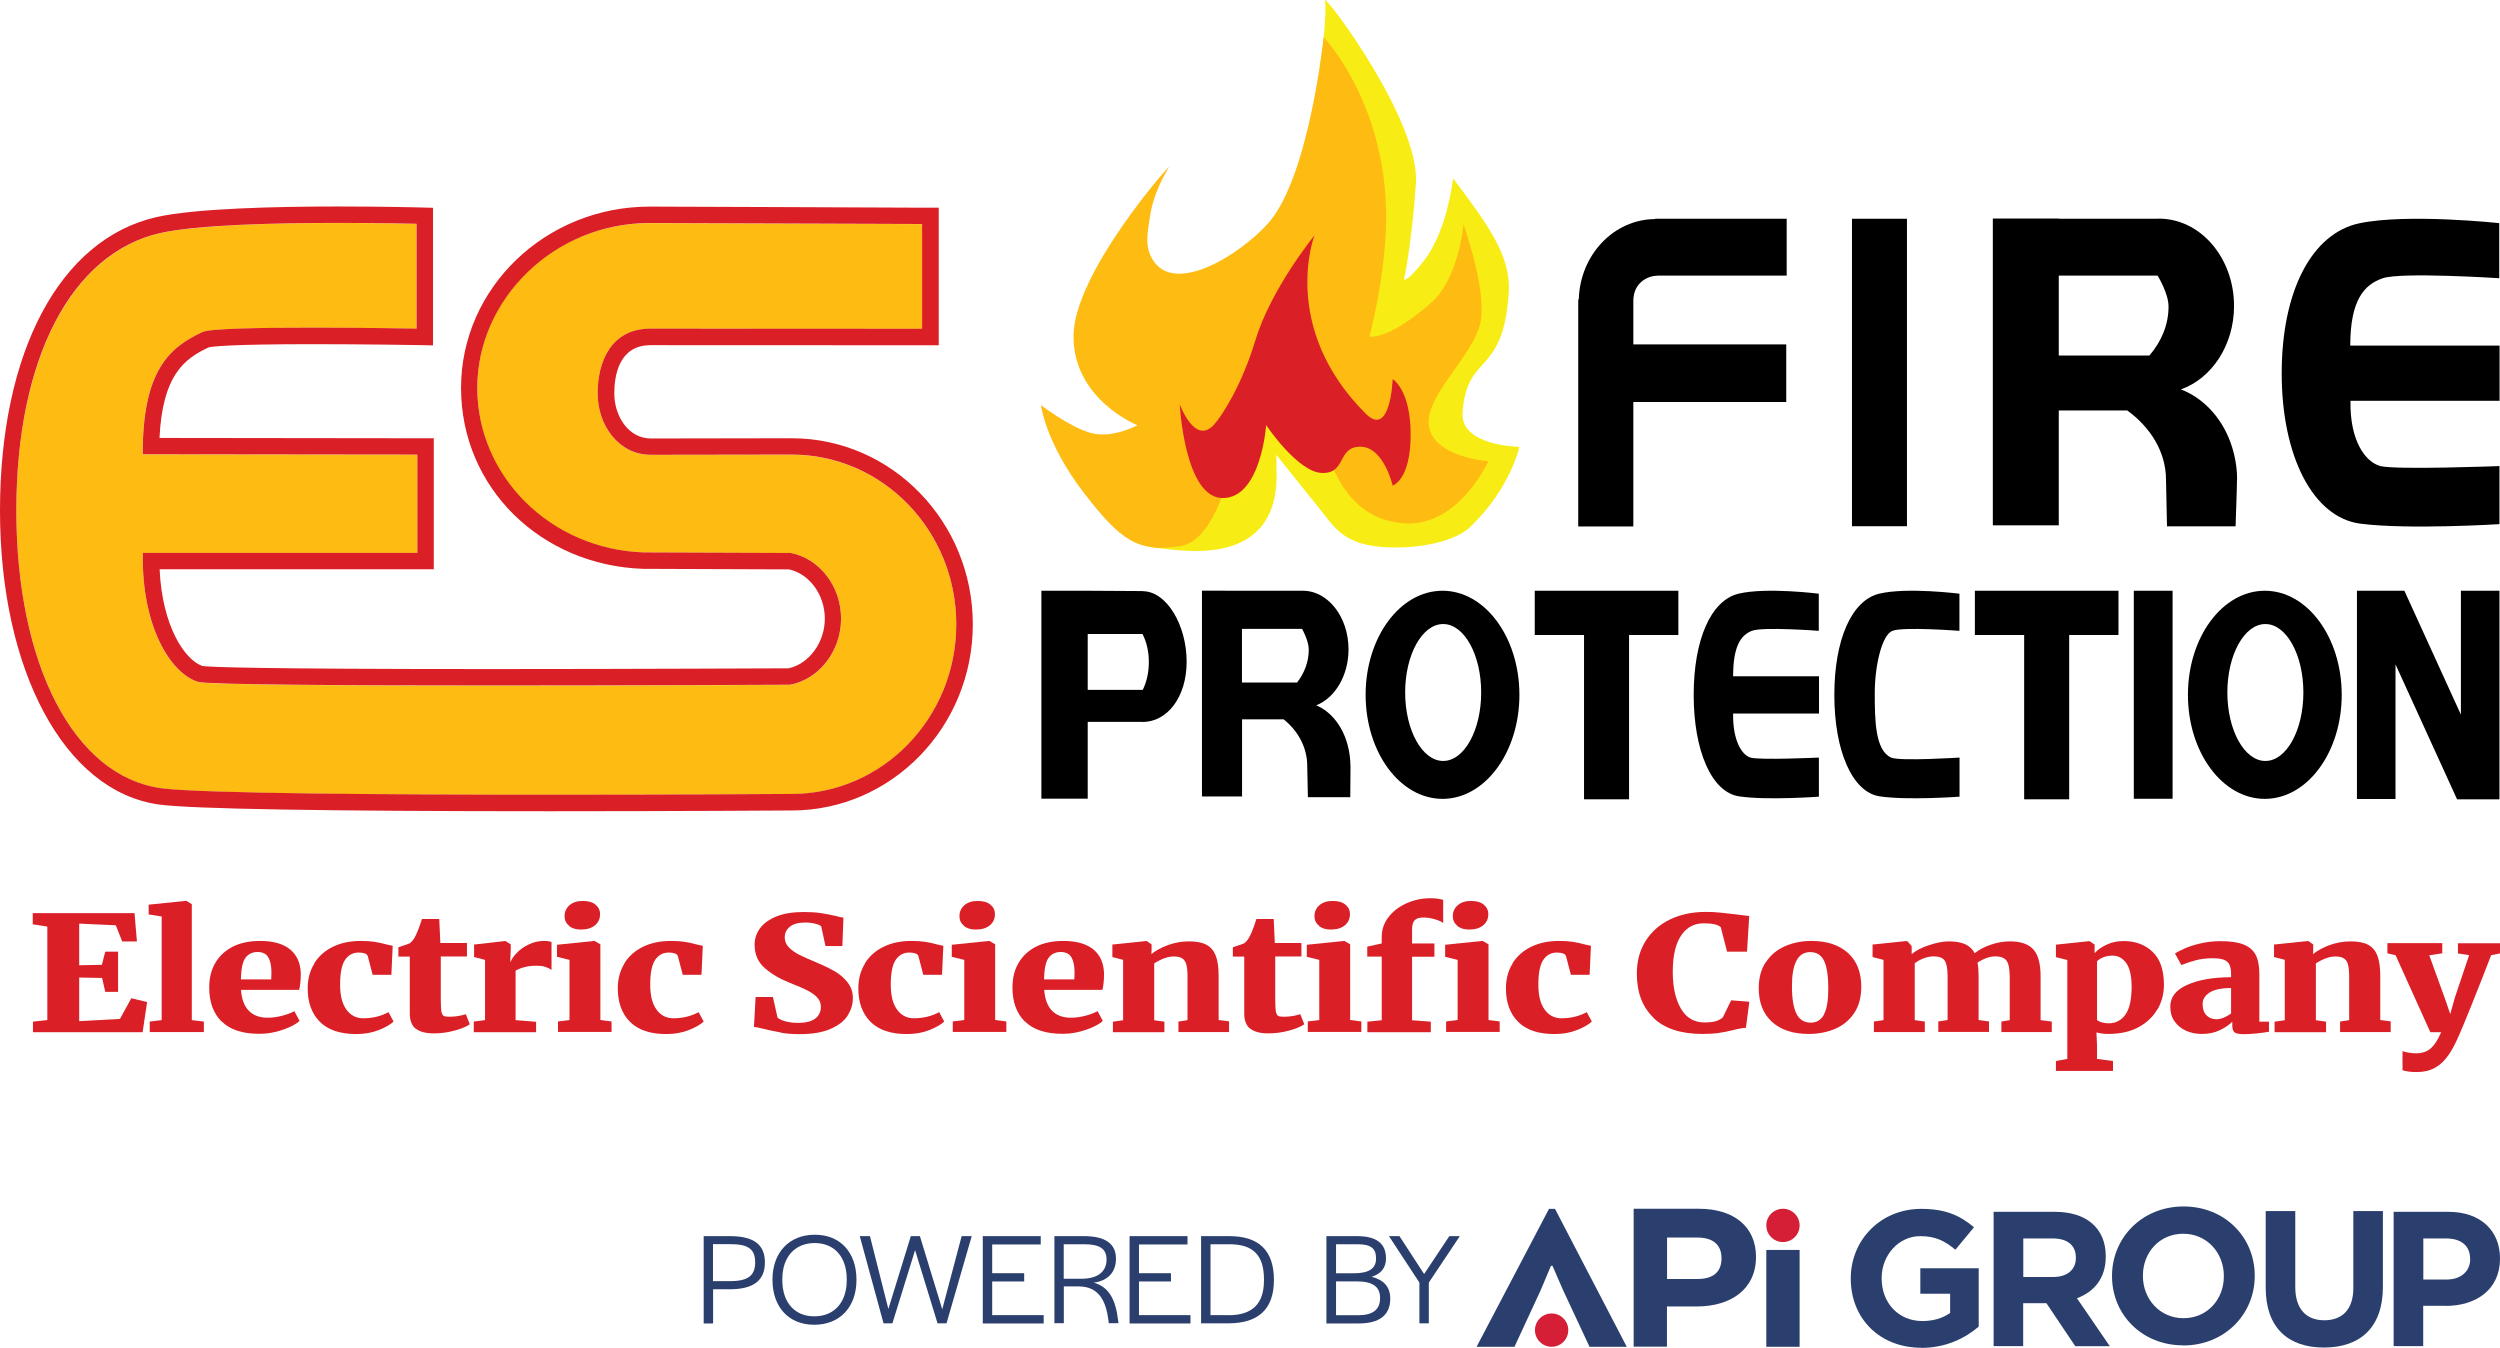 <svg data-name="Layer 1" xmlns="http://www.w3.org/2000/svg" version="1.1" viewBox="0 0 228.23 123.04" preserveAspectRatio="xMinYMin">
  <defs>
    <style>
      .cls-1 {
        fill: #2b3f6e;
      }

      .cls-1, .cls-2, .cls-3, .cls-4, .cls-5, .cls-6 {
        stroke-width: 0px;
      }

      .cls-2 {
        fill: #f7ec13;
      }

      .cls-3 {
        fill: #000;
      }

      .cls-4 {
        fill: #da1f26;
      }

      .cls-5 {
        fill: #d51f36;
      }

      .cls-6 {
        fill: #febc12;
      }
    </style>
  </defs>
  <g>
    <path class="cls-4" d="M4.31,84.59l-1.32-.21v-1.02h9.29l.22,2.59h-1.34l-.59-1.48-3.34-.15v3.8l2.07-.04.31-1.2h1.17v3.67h-1.17l-.29-1.27-2.09-.04v3.98l3.72-.2,1.04-1.89,1.44.35-.41,2.75H3.01v-.96l1.31-.15v-8.52Z"/>
    <path class="cls-4" d="M14.76,83.67l-1.19-.19v-.89l3.4-.35h.05l.49.31v10.58l1.1.13v.96h-4.94v-.96l1.09-.13v-9.46Z"/>
    <path class="cls-4" d="M20.22,93.25c-.75-.75-1.12-1.79-1.12-3.09,0-.89.19-1.65.58-2.29.38-.64.93-1.13,1.62-1.47.7-.34,1.51-.5,2.45-.5,1.19,0,2.1.26,2.73.77.63.52.95,1.25.98,2.19,0,.62-.05,1.13-.15,1.51h-5.31c.06.83.29,1.46.7,1.89.41.43.99.65,1.74.65.42,0,.86-.06,1.32-.18.46-.12.83-.26,1.11-.42l.48.89c-.29.28-.79.55-1.5.8-.71.25-1.43.38-2.16.38-1.55,0-2.7-.38-3.45-1.13ZM24.76,89.4l.02-.61c0-.61-.1-1.08-.29-1.4-.19-.32-.52-.48-.98-.48s-.84.18-1.1.53-.4,1.01-.42,1.97h2.78Z"/>
    <path class="cls-4" d="M28.69,87.94c.41-.65.98-1.16,1.71-1.51.74-.36,1.58-.53,2.55-.53.48,0,.89.03,1.23.08.35.05.7.13,1.06.23.33.08.53.12.61.13l-.12,2.65h-1.71l-.44-1.68c-.03-.13-.13-.22-.28-.27s-.34-.08-.55-.08c-.53,0-.95.22-1.25.67s-.45,1.19-.45,2.24.19,1.76.57,2.29c.38.53.89.8,1.54.8.84,0,1.61-.18,2.31-.56l.46.86c-.27.26-.72.52-1.34.77-.62.25-1.31.37-2.07.37-1.48,0-2.59-.38-3.33-1.13-.74-.75-1.1-1.77-1.1-3.03,0-.87.2-1.63.61-2.28Z"/>
    <path class="cls-4" d="M37.94,93.91c-.36-.3-.53-.76-.53-1.38v-5.2h-1.04v-.85l.34-.12c.27-.08.51-.16.71-.25.23-.19.41-.43.54-.73.17-.35.36-.84.56-1.48h1.58l.1,2.19h2.43v1.23h-2.39v3.87c0,.54.02.91.05,1.12.03.21.1.35.2.42s.27.09.53.09c.53,0,1.04-.08,1.51-.23l.36.92c-.32.22-.79.42-1.41.58-.62.17-1.25.25-1.88.25-.75,0-1.3-.15-1.66-.45Z"/>
    <path class="cls-4" d="M43.24,93.26l1.04-.13v-5.5l-1-.26v-1.14l2.82-.32h.05l.48.31v.35l-.05,1.21h.05c.08-.22.26-.49.54-.78.28-.3.64-.56,1.08-.77.44-.22.91-.33,1.42-.33.29,0,.52.03.68.1v2.54c-.18-.12-.38-.21-.59-.28-.21-.07-.48-.1-.81-.1-.41,0-.78.05-1.1.14-.33.09-.59.2-.78.31v4.52l1.87.15v.95h-5.69v-.96Z"/>
    <path class="cls-4" d="M51.99,87.63l-1.14-.28v-1.1l3.4-.35h.03l.53.31v6.91l1.02.13v.96h-4.89v-.96l1.05-.13v-5.5ZM51.95,84.51c-.27-.22-.41-.51-.41-.86,0-.41.15-.75.45-1.01.3-.26.7-.39,1.21-.39s.9.11,1.17.34c.27.22.41.51.41.86,0,.42-.15.76-.46,1.02-.31.26-.74.39-1.29.39h-.02c-.44,0-.8-.11-1.07-.34Z"/>
    <path class="cls-4" d="M57,87.94c.41-.65.98-1.16,1.71-1.51.74-.36,1.58-.53,2.55-.53.48,0,.89.03,1.23.08.35.05.7.13,1.06.23.33.08.53.12.61.13l-.12,2.65h-1.71l-.44-1.68c-.03-.13-.13-.22-.28-.27s-.34-.08-.55-.08c-.53,0-.95.22-1.25.67s-.45,1.19-.45,2.24.19,1.76.57,2.29c.38.53.89.8,1.54.8.84,0,1.61-.18,2.31-.56l.46.86c-.27.26-.72.52-1.34.77-.62.25-1.31.37-2.07.37-1.48,0-2.59-.38-3.33-1.13-.74-.75-1.1-1.77-1.1-3.03,0-.87.2-1.63.61-2.28Z"/>
    <path class="cls-4" d="M71.3,94.26c-.53-.09-1.08-.21-1.66-.35-.37-.1-.65-.15-.81-.16l.15-2.73h1.58l.42,1.87c.12.13.35.24.69.34.33.1.73.15,1.2.15.69,0,1.21-.13,1.55-.39.35-.26.52-.62.52-1.08,0-.32-.11-.6-.33-.84-.22-.24-.53-.46-.92-.66-.39-.2-.93-.43-1.6-.69-.89-.35-1.65-.8-2.27-1.34-.62-.54-.93-1.25-.93-2.14,0-.54.16-1.04.49-1.49.33-.45.83-.81,1.49-1.08.67-.27,1.5-.41,2.5-.41.6,0,1.12.03,1.57.1s.93.16,1.43.28c.27.08.48.12.63.13l-.1,2.6h-1.54l-.39-1.8c-.08-.09-.26-.17-.53-.24s-.59-.11-.93-.11c-.62,0-1.09.13-1.4.38-.31.25-.47.58-.47.98,0,.35.13.66.39.92.26.26.57.48.94.67.37.18.93.43,1.69.75.6.25,1.12.51,1.57.77.45.26.83.59,1.15,1,.32.41.48.89.48,1.43s-.15,1.05-.45,1.55c-.3.5-.81.91-1.54,1.24s-1.68.5-2.85.5c-.62,0-1.2-.04-1.72-.13Z"/>
    <path class="cls-4" d="M78.96,87.94c.41-.65.98-1.16,1.71-1.51.74-.36,1.58-.53,2.55-.53.48,0,.89.03,1.23.08.35.05.7.13,1.06.23.33.08.53.12.61.13l-.12,2.65h-1.71l-.44-1.68c-.03-.13-.13-.22-.28-.27s-.34-.08-.55-.08c-.53,0-.95.22-1.25.67s-.45,1.19-.45,2.24.19,1.76.57,2.29c.38.53.89.8,1.54.8.84,0,1.61-.18,2.31-.56l.46.86c-.27.26-.72.52-1.34.77-.62.25-1.31.37-2.07.37-1.48,0-2.59-.38-3.33-1.13-.74-.75-1.1-1.77-1.1-3.03,0-.87.2-1.63.61-2.28Z"/>
    <path class="cls-4" d="M88.03,87.63l-1.14-.28v-1.1l3.4-.35h.03l.53.31v6.91l1.02.13v.96h-4.89v-.96l1.05-.13v-5.5ZM88,84.51c-.27-.22-.41-.51-.41-.86,0-.41.15-.75.45-1.01.3-.26.7-.39,1.21-.39s.9.11,1.17.34c.27.22.41.51.41.86,0,.42-.15.76-.46,1.02-.31.26-.74.39-1.29.39h-.02c-.44,0-.8-.11-1.07-.34Z"/>
    <path class="cls-4" d="M93.55,93.25c-.75-.75-1.12-1.79-1.12-3.09,0-.89.19-1.65.58-2.29.38-.64.93-1.13,1.62-1.47.7-.34,1.51-.5,2.45-.5,1.19,0,2.1.26,2.73.77.63.52.95,1.25.98,2.19,0,.62-.05,1.13-.15,1.51h-5.31c.06.83.29,1.46.7,1.89.41.43.99.65,1.74.65.42,0,.86-.06,1.32-.18.46-.12.83-.26,1.11-.42l.48.89c-.29.28-.79.55-1.5.8-.71.25-1.43.38-2.16.38-1.55,0-2.7-.38-3.45-1.13ZM98.08,89.4l.02-.61c0-.61-.1-1.08-.29-1.4-.19-.32-.52-.48-.98-.48s-.84.18-1.1.53-.4,1.01-.42,1.97h2.78Z"/>
    <path class="cls-4" d="M102.55,87.63l-1-.26v-1.14l3.09-.32h.05l.44.31v.54l-.02.34c.4-.32.9-.59,1.51-.82.61-.22,1.25-.34,1.92-.34s1.21.1,1.6.31c.39.21.67.54.85,1,.18.46.26,1.08.26,1.87v4l.95.12v.98h-4.62v-.96l.83-.13v-3.99c0-.47-.04-.83-.11-1.09-.07-.26-.2-.45-.38-.56-.18-.12-.44-.17-.78-.17-.52,0-1.11.21-1.77.63v5.19l.93.13v.96h-4.7v-.96l.93-.13v-5.5Z"/>
    <path class="cls-4" d="M114.12,93.91c-.36-.3-.53-.76-.53-1.38v-5.2h-1.04v-.85l.34-.12c.27-.08.51-.16.71-.25.23-.19.41-.43.54-.73.17-.35.36-.84.56-1.48h1.58l.1,2.19h2.43v1.23h-2.39v3.87c0,.54.02.91.05,1.12.03.21.1.35.2.42s.27.09.53.09c.53,0,1.04-.08,1.51-.23l.36.92c-.32.22-.79.42-1.41.58-.62.17-1.25.25-1.88.25-.75,0-1.3-.15-1.66-.45Z"/>
    <path class="cls-4" d="M120.44,87.63l-1.14-.28v-1.1l3.4-.35h.03l.53.31v6.91l1.02.13v.96h-4.89v-.96l1.05-.13v-5.5ZM120.41,84.51c-.27-.22-.41-.51-.41-.86,0-.41.15-.75.45-1.01.3-.26.7-.39,1.21-.39s.9.11,1.17.34c.27.22.41.51.41.86,0,.42-.15.76-.46,1.02-.31.26-.74.39-1.29.39h-.02c-.44,0-.8-.11-1.07-.34Z"/>
    <path class="cls-4" d="M126.14,87.33h-1.32v-.91l1.32-.29v-.61c0-.65.2-1.25.61-1.78.41-.54.95-.96,1.64-1.27.68-.31,1.42-.47,2.22-.47.42,0,.8.05,1.14.15v2.12c-.12-.12-.37-.23-.73-.34s-.72-.17-1.07-.17c-.37,0-.64.08-.8.25-.16.17-.24.44-.24.82v1.3h2.04v1.21h-2.04v5.8l1.71.13v.96h-5.79v-.96l1.31-.13v-5.8ZM133.07,87.63l-1.14-.28v-1.1l3.4-.35h.03l.53.31v6.91l1.02.13v.96h-4.89v-.96l1.05-.13v-5.5ZM133.04,84.51c-.27-.22-.41-.51-.41-.86,0-.41.15-.75.45-1.01.3-.26.7-.39,1.21-.39s.9.11,1.17.34c.27.22.41.51.41.86,0,.42-.15.76-.46,1.02s-.74.39-1.29.39h-.02c-.44,0-.8-.11-1.07-.34Z"/>
    <path class="cls-4" d="M138.08,87.94c.41-.65.98-1.16,1.71-1.51.74-.36,1.58-.53,2.55-.53.48,0,.89.03,1.23.08.35.05.7.13,1.06.23.33.08.53.12.61.13l-.12,2.65h-1.71l-.44-1.68c-.03-.13-.13-.22-.28-.27s-.34-.08-.55-.08c-.53,0-.95.22-1.25.67s-.45,1.19-.45,2.24.19,1.76.57,2.29c.38.53.89.8,1.54.8.84,0,1.61-.18,2.31-.56l.46.86c-.27.26-.72.52-1.34.77-.62.25-1.31.37-2.07.37-1.48,0-2.59-.38-3.33-1.13-.74-.75-1.1-1.77-1.1-3.03,0-.87.2-1.63.61-2.28Z"/>
    <path class="cls-4" d="M150.96,92.92c-1.02-.98-1.53-2.32-1.53-4.03,0-1.15.27-2.15.81-3s1.29-1.51,2.24-1.96,2.03-.68,3.23-.68c.48,0,.93.02,1.38.07s.97.11,1.6.18c.49.07.82.11,1,.12l-.2,3.26h-1.82l-.58-2.24c-.25-.23-.77-.35-1.56-.35-.87,0-1.56.37-2.06,1.12-.5.75-.76,1.84-.76,3.28s.25,2.53.74,3.38c.49.85,1.21,1.27,2.15,1.27.46,0,.82-.04,1.06-.12.24-.08.45-.19.62-.34l.76-1.56,1.66.13-.31,2.38c-.33.02-.73.09-1.21.22-.45.11-.88.19-1.28.25s-.9.09-1.49.09c-1.96,0-3.45-.49-4.47-1.47Z"/>
    <path class="cls-4" d="M161.22,87.83c.43-.65,1.01-1.13,1.74-1.45s1.53-.48,2.4-.48c1.43,0,2.54.37,3.35,1.1.81.74,1.21,1.76,1.21,3.08,0,.96-.22,1.77-.65,2.41-.43.64-1.01,1.12-1.73,1.43-.72.31-1.53.47-2.43.47-1.42,0-2.53-.37-3.34-1.1-.81-.74-1.21-1.76-1.21-3.08,0-.94.21-1.73.65-2.38ZM166.51,92.61c.27-.5.4-1.29.4-2.36,0-1.14-.13-1.98-.38-2.52-.25-.54-.68-.81-1.28-.81-1.11,0-1.66,1.04-1.66,3.11,0,1.13.14,1.97.41,2.51.27.55.71.82,1.31.82.54,0,.95-.25,1.21-.75Z"/>
    <path class="cls-4" d="M171.05,93.26l.9-.13v-5.5l-1-.26v-1.14l3.09-.32.14.06.34.41v.73c.36-.32.89-.6,1.6-.83.7-.23,1.3-.34,1.8-.34.61,0,1.11.09,1.49.26.38.18.67.45.86.82.38-.31.87-.57,1.45-.77.58-.2,1.17-.31,1.77-.31,1,0,1.71.25,2.15.75.44.5.65,1.31.65,2.44v4l1.02.13v.96h-4.6v-.96l.76-.13v-3.95c0-.7-.09-1.19-.28-1.46s-.53-.41-1.03-.41-1.06.19-1.63.57c.07.36.1.78.1,1.24v4l.95.13v.96h-4.63v-.96l.85-.13v-3.99c0-.69-.09-1.17-.26-1.43-.18-.26-.51-.39-.99-.39-.32,0-.63.06-.94.18-.31.12-.58.27-.81.45v5.19l.92.13v.96h-4.65v-.96Z"/>
    <path class="cls-4" d="M196.95,92.14c-.39.68-.97,1.23-1.73,1.64-.76.41-1.68.61-2.76.61-.18,0-.38-.01-.59-.04s-.37-.06-.48-.1l.05,1.18v1.24l1.46.19v.91h-5.21v-.91l1.04-.19v-9.03l-1.04-.26v-1.14l3.04-.32h.03l.46.31v.79c.26-.3.63-.56,1.1-.78.47-.22.98-.33,1.54-.33,1.09,0,1.97.33,2.66.99.69.66,1.03,1.66,1.03,3.02,0,.81-.2,1.55-.59,2.24ZM192.02,87.39c-.26.1-.45.23-.58.37v5.35c.08.09.22.16.42.22.2.06.42.09.65.09.63,0,1.14-.26,1.52-.79.38-.53.57-1.38.57-2.56,0-.95-.16-1.67-.48-2.13s-.74-.7-1.27-.7c-.29,0-.57.05-.83.15Z"/>
    <path class="cls-4" d="M199.68,89.91c1.01-.46,2.35-.69,4-.7v-.29c0-.35-.05-.63-.14-.83-.09-.21-.25-.36-.49-.46-.24-.1-.59-.15-1.05-.15-.55,0-1.05.06-1.49.17-.44.11-.89.26-1.37.45l-.58-1.05c.18-.13.48-.28.88-.46s.9-.34,1.47-.47c.57-.13,1.17-.2,1.79-.2.91,0,1.62.1,2.13.31.51.21.88.52,1.1.95s.33,1.01.33,1.75v4.34h.88v.92c-.26.05-.62.1-1.09.15s-.86.07-1.19.07c-.43,0-.72-.05-.86-.16s-.21-.32-.21-.64v-.34c-.28.29-.66.55-1.14.78s-1.02.34-1.65.34c-.53,0-1.02-.1-1.45-.3-.44-.2-.78-.49-1.04-.86s-.38-.82-.38-1.34c0-.86.51-1.51,1.52-1.97ZM203.03,92.89c.25-.1.46-.23.65-.37v-2.32c-.88,0-1.54.14-1.96.41-.42.27-.64.62-.64,1.05s.11.78.34,1.02c.23.24.54.37.93.37.2,0,.43-.05.68-.15Z"/>
    <path class="cls-4" d="M208.6,87.63l-1-.26v-1.14l3.09-.32h.05l.44.31v.54l-.02.34c.4-.32.9-.59,1.51-.82.61-.22,1.25-.34,1.92-.34s1.21.1,1.6.31c.39.21.67.54.85,1,.17.46.26,1.08.26,1.87v4l.95.12v.98h-4.62v-.96l.83-.13v-3.99c0-.47-.04-.83-.11-1.09-.07-.26-.2-.45-.38-.56-.18-.12-.44-.17-.78-.17-.52,0-1.11.21-1.77.63v5.19l.93.13v.96h-4.7v-.96l.93-.13v-5.5Z"/>
    <path class="cls-4" d="M219.88,97.82c-.25-.03-.44-.07-.55-.12v-1.75c.08.05.25.09.51.14s.5.07.71.07c.58,0,1.04-.16,1.38-.47.34-.31.65-.8.93-1.46h-.99l-3.17-7.02-.75-.18v-.93h5.01v.93l-1.19.18,1.41,3.89.51,1.48.41-1.48,1.31-3.9-1.02-.16v-.93h3.84v.93l-.81.16c-.48,1.26-1.06,2.73-1.74,4.43s-1.07,2.62-1.15,2.78c-.34.81-.68,1.46-1.03,1.95-.35.49-.75.87-1.21,1.12-.47.26-1.02.39-1.66.39-.24,0-.48-.01-.74-.04Z"/>
  </g>
  <path class="cls-3" d="M151.3,25.16h11.81v-5.19h-12.01v.03c-3.79.02-6.86,3.28-6.97,7.34h-.05v20.72h5.03v-11.36h13.96v-5.26h-13.96v-3.96c0-1.76,1.43-2.31,2.18-2.31Z"/>
  <rect class="cls-3" x="169.07" y="19.97" width="5.02" height="28.07"/>
  <rect class="cls-3" x="194.8" y="53.93" width="3.54" height="18.99"/>
  <path class="cls-3" d="M204.23,43.77c0-.8-.1-1.57-.28-2.31l-.15-.55c-.76-2.53-2.5-4.52-4.7-5.36,2.81-1,4.85-4.03,4.85-7.62,0-4.4-3.07-7.97-6.86-7.97-.05,0-.1.01-.16.01h-8.98v-.02h-6.02v28.01h6.02v-10.49h6.25c2.17,1.58,3.54,3.83,3.54,6.34,0,.04.09,4.24.09,4.24h6.26s.13-3.49.13-4.3ZM187.95,25.16h9.02s1,1.6,1,2.83c0,1.66-.65,3.19-1.75,4.47h-8.27v-7.3Z"/>
  <path class="cls-3" d="M123.28,69.9c0-.54-.06-1.05-.17-1.55l-.09-.37c-.46-1.7-1.52-3.03-2.86-3.59,1.71-.67,2.95-2.71,2.95-5.11,0-2.95-1.87-5.35-4.17-5.35-.03,0-.06,0-.09,0h-5.46s-3.66-.01-3.66-.01v18.79h3.66v-7.04h3.8c1.32,1.06,2.15,2.57,2.15,4.26,0,.03.06,2.85.06,2.85h3.87s.02-2.35.02-2.88ZM113.38,57.41h5.49s.61,1.08.61,1.9c0,1.11-.4,2.14-1.07,3h-5.03v-4.9Z"/>
  <path class="cls-3" d="M228.19,36.6v-5.05h-13.63c0-4.16,1.27-5.57,2.97-6.15s10.63,0,10.63,0v-5.03s-8.37-.9-12.75.01-7.11,6.22-7.11,13.71,2.82,13.16,7.2,13.72,12.68.04,12.68.04v-5.3s-9.47.36-10.86,0-2.81-2.33-2.74-5.96h13.62Z"/>
  <path class="cls-3" d="M166.06,65.14v-3.4h-7.84c0-2.81.73-3.76,1.71-4.15s6.11,0,6.11,0v-3.39s-4.81-.61-7.33,0-4.09,4.19-4.09,9.25,1.62,8.87,4.14,9.25,7.29.03,7.29.03v-3.57s-5.45.25-6.25,0-1.62-1.57-1.58-4.02h7.83Z"/>
  <path class="cls-3" d="M172.77,57.59c.98-.39,6.11,0,6.11,0v-3.39s-4.81-.61-7.33,0c-2.52.62-4.09,4.19-4.09,9.25s1.62,8.87,4.14,9.25,7.29.03,7.29.03v-3.57s-5.48.35-6.25,0c-1.46-.66-1.49-3.45-1.49-5.9s.64-5.28,1.61-5.67Z"/>
  <path class="cls-3" d="M104.31,53.96s-5.01-.03-5.01-.03h-4.23v18.98h4.23v-7.01h4.89s.08.01.12.01c2.22,0,4.02-2.22,4.02-5.51s-1.8-6.43-4.02-6.43ZM104.32,62.98h-5.02v-5.1h5c.38.73.58,1.6.58,2.56s-.2,1.82-.56,2.55Z"/>
  <polygon class="cls-3" points="153.22 53.93 140.11 53.93 140.11 57.97 144.61 57.97 144.61 72.97 148.72 72.97 148.72 57.97 153.22 57.97 153.22 53.93"/>
  <polygon class="cls-3" points="193.4 53.93 180.29 53.93 180.29 57.97 184.79 57.97 184.79 72.97 188.9 72.97 188.9 57.97 193.4 57.97 193.4 53.93"/>
  <polygon class="cls-3" points="218.69 60.65 224.31 72.97 228.18 72.97 228.17 72.94 228.18 72.94 228.18 53.93 224.66 53.93 224.66 65.24 219.5 53.93 215.17 53.93 215.17 72.94 218.69 72.94 218.69 60.65"/>
  <path class="cls-3" d="M131.69,53.93c-3.88,0-7.02,4.25-7.02,9.5s3.14,9.5,7.02,9.5,7.02-4.25,7.02-9.5-3.14-9.5-7.02-9.5ZM131.75,69.47c-1.91,0-3.47-2.8-3.47-6.25s1.55-6.25,3.47-6.25,3.47,2.8,3.47,6.25-1.55,6.25-3.47,6.25Z"/>
  <path class="cls-3" d="M206.76,53.93c-3.88,0-7.02,4.25-7.02,9.5s3.14,9.5,7.02,9.5,7.02-4.25,7.02-9.5-3.14-9.5-7.02-9.5ZM206.81,69.47c-1.91,0-3.47-2.8-3.47-6.25s1.55-6.25,3.47-6.25,3.47,2.8,3.47,6.25-1.55,6.25-3.47,6.25Z"/>
  <g>
    <path class="cls-6" d="M72.27,41.51s-12.06.02-12.86.02c-2.95,0-4.85-2.73-4.85-5.61s1.22-5.91,4.82-5.91c.78,0,24.8.01,24.8.01v-9.56s-24.79-.09-24.89-.09c-8.68,0-15.72,6.74-15.72,15.05s6.75,14.74,15.18,15.02c.06,0,13.41.05,13.41.05,2.61.47,4.62,3,4.62,6s-2.05,5.56-4.66,6.03c0,0-52.3.28-54.04-.26-2.53-.78-5.17-5.08-5.04-11.78h25.05v-8.97l-25.07-.03c-.02-7.68,2.47-9.77,5.46-11.16,1.39-.65,19.54-.31,19.54-.31v-9.57s-17.66-.48-23.45.86c-8.02,1.85-13.08,11.48-13.08,25.33s5.19,24.25,13.24,25.34c6.45.88,57.37.52,57.37.52.06,0,.11,0,.17,0,8.3,0,15.03-6.94,15.03-15.49s-6.73-15.49-15.03-15.49Z"/>
    <path class="cls-4" d="M30.93,20.35c4.01,0,7.1.08,7.1.08v9.57s-4.66-.09-9.44-.09-9.42.08-10.1.4c-2.99,1.39-5.48,3.48-5.46,11.16l25.07.03v8.97H13.04c-.13,6.7,2.52,11,5.04,11.78.85.26,13.84.33,26.86.33s27.18-.07,27.18-.07c2.61-.47,4.66-3.04,4.66-6.03s-2.01-5.52-4.62-6c0,0-13.36-.05-13.41-.05-8.43-.28-15.18-6.89-15.18-15.02s7.04-15.05,15.72-15.05c.1,0,24.89.09,24.89.09v9.56s-24.02-.01-24.8-.01c-3.6,0-4.82,3.03-4.82,5.91s1.89,5.61,4.85,5.61c.79,0,12.81-.02,12.86-.02,8.3,0,15.03,6.94,15.03,15.49s-6.73,15.49-15.03,15.49c-.06,0-.11,0-.17,0,0,0-10.06.07-21.81.07-14.68,0-31.98-.11-35.56-.59-8.04-1.09-13.24-11.4-13.24-25.34s5.06-23.48,13.08-25.33c3.37-.78,10.76-.94,16.35-.94M30.93,18.85c-5.68,0-13.19.17-16.69.98C5.46,21.86,0,32.12,0,46.62s5.84,25.65,14.54,26.83c2.97.4,15,.61,35.76.61,11.62,0,21.72-.07,21.82-.07.04,0,.1,0,.16,0,9.11,0,16.53-7.62,16.53-16.99s-7.41-16.99-16.53-16.99h-1.13c-3.02,0-11.08.02-11.72.02-2.1,0-3.35-2.09-3.35-4.11,0-1.65.43-4.41,3.32-4.41.78,0,24.8.01,24.8.01h1.5s0-1.5,0-1.5v-11.06h-1.49c-2.54-.02-24.8-.1-24.9-.1-9.5,0-17.22,7.42-17.22,16.55s7.31,16.21,16.63,16.52c.03,0,.08,0,13.31.05,1.87.41,3.27,2.32,3.27,4.5s-1.45,4.13-3.31,4.53c-1.49,0-14.36.07-27.03.07-21.9,0-25.84-.19-26.48-.28-1.58-.54-3.67-3.57-3.91-8.83h25.03v-11.96h-1.5s-23.54-.03-23.54-.03c.28-5.75,2.27-7.23,4.49-8.27.35-.08,1.99-.29,9.54-.29,4.71,0,9.37.08,9.41.08l1.53.03v-1.53s0-9.57,0-9.57v-1.46s-1.46-.04-1.46-.04c-.03,0-3.15-.08-7.14-.08h0Z"/>
  </g>
  <g>
    <path class="cls-2" d="M133.52,37.67c.38-5.56,3.72-3.19,4.22-10.98.21-3.36-1.96-6.25-5.08-10.4-.34,2.6-1.19,5.61-2.68,7.53-1.49,1.92-1.81,1.71-1.81,1.71,0,0,.68-2.98,1.09-8.76.41-5.78-8.46-17.5-8.3-16.72.16.78-.14,4.3-.48,5.99.19.51,1.57,4.89.06,9.4-1.17,3.49-5.07,6.64-6.39,10.8-1.87,5.88-3.51,11.66-3.85,15.2-.28,1.21-6.68,8.47-4.8,8.59,1.23-.04,11.04,2.4,11.04-6.6,0-.39-.02-1.91-.02-1.91,0,0,3.32,4.16,4.04,5.04.89,1.09,1.67,2.51,3.91,3.1,2.6.69,7.81.32,9.78-1.58,3.67-3.54,4.46-7.29,4.46-7.29,0,0-5.39-.05-5.19-3.11Z"/>
    <path class="cls-6" d="M107.59,49.89c-3.65.48-5.17-.38-8.66-4.92s-3.9-7.99-3.9-7.99c0,0,2.66,2.05,4.61,2.56s4.2-.72,4.2-.72c0,0-5.84-2.32-5.84-8.12s9.07-16.02,8.71-15.43c-.52.85-1.38,2.48-1.67,4.17-.32,1.9-.45,2.85-.04,3.82,1.78,4.11,8.26-.03,10.8-2.91,3.71-4.2,5.04-16.96,5.04-16.96,0,0,5.7,5.97,5.7,16.39,0,5.34-1.52,10.93-1.52,10.93,0,0,1.54.48,5.59-3.03,2.59-2.24,2.99-7.2,2.99-7.2,0,0,2.09,5.75,1.58,8.82s-5.32,6.96-4.71,9.73c.61,2.77,5.41,3.07,5.41,3.07,0,0-2.74,6.07-7.75,5.67-6.59-.53-7-8.07-8.12-9.2s-2.37-2.82-4.86-1.69-2.9,12.4-7.55,13.01Z"/>
    <path class="cls-4" d="M127.14,34.61s1.64.94,1.64,5.08-1.64,4.64-1.64,4.64c0,0-.82-3.55-2.95-3.55s-1.26,2.46-3.49,2.4-5.11-4.37-5.11-4.37c0,0-.46,6.66-3.96,6.66s-3.93-8.57-3.93-8.57c0,0,1.35,3.75,3.09,1.91.79-.84,2.61-3.74,3.8-7.7,1.44-4.76,5.41-9.62,5.41-9.62,0,0-3.22,8.38,4.68,16.28,2.28,2.26,2.46-3.17,2.46-3.17Z"/>
  </g>
  <g>
    <path class="cls-1" d="M160.31,114.74c0,2.96-2.29,4.53-5.42,4.53h-2.71v3.67h-3.04v-12.59h5.96c3.19,0,5.21,1.64,5.21,4.39ZM154.96,112.98h-2.77v3.78h2.79c1.41,0,2.18-.63,2.18-1.89s-.8-1.89-2.2-1.89Z"/>
    <path class="cls-1" d="M141.59,115.56l-.94,2.23-2.39,5.16h-3.46l6.61-12.59h.55l6.55,12.59h-3.4l-2.41-5.16-.97-2.23h-.13Z"/>
    <path class="cls-1" d="M161.25,122.95v-8.84h3.04v8.84h-3.04Z"/>
    <circle class="cls-5" cx="162.77" cy="111.87" r="1.52"/>
    <circle class="cls-5" cx="141.65" cy="121.43" r="1.52"/>
    <path class="cls-1" d="M175.41,123.04c-3.82,0-6.45-2.68-6.45-6.31v-.03c0-3.49,2.72-6.34,6.43-6.34,2.21,0,3.54.6,4.82,1.68l-1.7,2.05c-.95-.79-1.79-1.24-3.21-1.24-1.96,0-3.52,1.73-3.52,3.82v.04c0,2.24,1.54,3.89,3.71,3.89.98,0,1.86-.25,2.54-.74v-1.75h-2.72v-2.33h5.33v5.33c-1.26,1.07-3,1.94-5.24,1.94Z"/>
    <path class="cls-1" d="M189.45,122.89l-2.63-3.92h-2.12v3.92h-2.7v-12.26h5.61c2.89,0,4.63,1.52,4.63,4.05v.04c0,1.98-1.07,3.22-2.63,3.8l3,4.38h-3.15ZM189.51,114.81c0-1.16-.81-1.75-2.12-1.75h-2.68v3.52h2.73c1.31,0,2.07-.7,2.07-1.73v-.04Z"/>
    <path class="cls-1" d="M199.31,122.82c-3.78,0-6.5-2.82-6.5-6.31v-.03c0-3.49,2.75-6.34,6.53-6.34s6.5,2.82,6.5,6.31v.04c0,3.49-2.75,6.34-6.53,6.34ZM203.02,116.48c0-2.1-1.54-3.85-3.71-3.85s-3.68,1.72-3.68,3.82v.04c0,2.1,1.54,3.85,3.71,3.85s3.68-1.72,3.68-3.82v-.03Z"/>
    <path class="cls-1" d="M212.15,123.02c-3.29,0-5.31-1.84-5.31-5.45v-7.01h2.7v6.94c0,2,1,3.03,2.65,3.03s2.65-1,2.65-2.94v-7.03h2.7v6.92c0,3.71-2.08,5.54-5.38,5.54Z"/>
    <path class="cls-1" d="M223.27,119.21h-2.05v3.68h-2.7v-12.26h5.01c2.93,0,4.7,1.73,4.7,4.24v.04c0,2.84-2.21,4.31-4.96,4.31ZM225.5,114.92c0-1.21-.84-1.86-2.19-1.86h-2.08v3.75h2.14c1.35,0,2.14-.81,2.14-1.86v-.04Z"/>
    <g>
      <path class="cls-1" d="M64.23,112.85h2.42c2.15,0,3.18.76,3.18,2.4s-1.03,2.45-3.22,2.45h-1.51v3.12h-.86v-7.96ZM66.61,116.96c1.63,0,2.33-.47,2.33-1.71s-.65-1.67-2.29-1.67h-1.56v3.38h1.52Z"/>
      <path class="cls-1" d="M70.52,116.82c0-2.47,1.52-4.1,3.87-4.1s3.8,1.64,3.8,4.12-1.51,4.1-3.86,4.1-3.81-1.64-3.81-4.12ZM77.3,116.88v-.1c0-2.03-1.13-3.3-2.92-3.3s-2.96,1.25-2.96,3.28v.1c0,2.03,1.11,3.31,2.92,3.31s2.96-1.26,2.96-3.3Z"/>
      <path class="cls-1" d="M78.49,112.85h.93l1.68,6.65,2.05-6.65h.83l2.04,6.68,1.77-6.68h.92l-2.3,7.96h-.82l-2.05-6.68-2.07,6.68h-.81l-2.17-7.96Z"/>
      <path class="cls-1" d="M89.71,112.85h5.3v.76h-4.43v2.62h2.92v.76h-2.92v3.07h4.7v.76h-5.56v-7.96Z"/>
      <path class="cls-1" d="M96.25,112.85h2.71c1.99,0,2.92.72,2.92,2.06,0,1.1-.6,1.99-2.03,2.19,1.41.38,2,1.58,2.22,3.4l.04.3h-.89l-.02-.22c-.23-1.82-.88-3.14-2.73-3.14h-1.35v3.36h-.86v-7.96ZM98.71,116.74c1.67,0,2.31-.78,2.31-1.76s-.64-1.39-2.04-1.39h-1.87v3.15h1.59Z"/>
      <path class="cls-1" d="M103.11,112.85h5.3v.76h-4.43v2.62h2.92v.76h-2.92v3.07h4.7v.76h-5.56v-7.96Z"/>
      <path class="cls-1" d="M109.65,112.85h2.59c2.68,0,4.06,1.31,4.06,4s-1.44,3.96-4.18,3.96h-2.47v-7.96ZM112.14,120.07c2.17,0,3.25-1.02,3.25-3.18v-.1c0-2.22-1.01-3.2-3.15-3.2h-1.73v6.47h1.63Z"/>
      <path class="cls-1" d="M121.1,112.85h2.79c1.76,0,2.64.66,2.64,2.03,0,.86-.44,1.41-1.31,1.68,1.11.28,1.7.93,1.7,1.99,0,1.51-.98,2.27-2.89,2.27h-2.94v-7.96ZM123.62,116.24c1.35,0,2-.44,2-1.32.02-.95-.46-1.33-1.7-1.33h-1.95v2.65h1.65ZM123.98,120.07c1.34,0,2.01-.5,2.01-1.56.01-1.04-.67-1.53-2.13-1.53h-1.89v3.09h2.01Z"/>
      <path class="cls-1" d="M129.58,117.09l-2.78-4.24h.96l2.25,3.46,2.3-3.46h.96l-2.83,4.24v3.72h-.86v-3.72Z"/>
    </g>
  </g>
</svg>